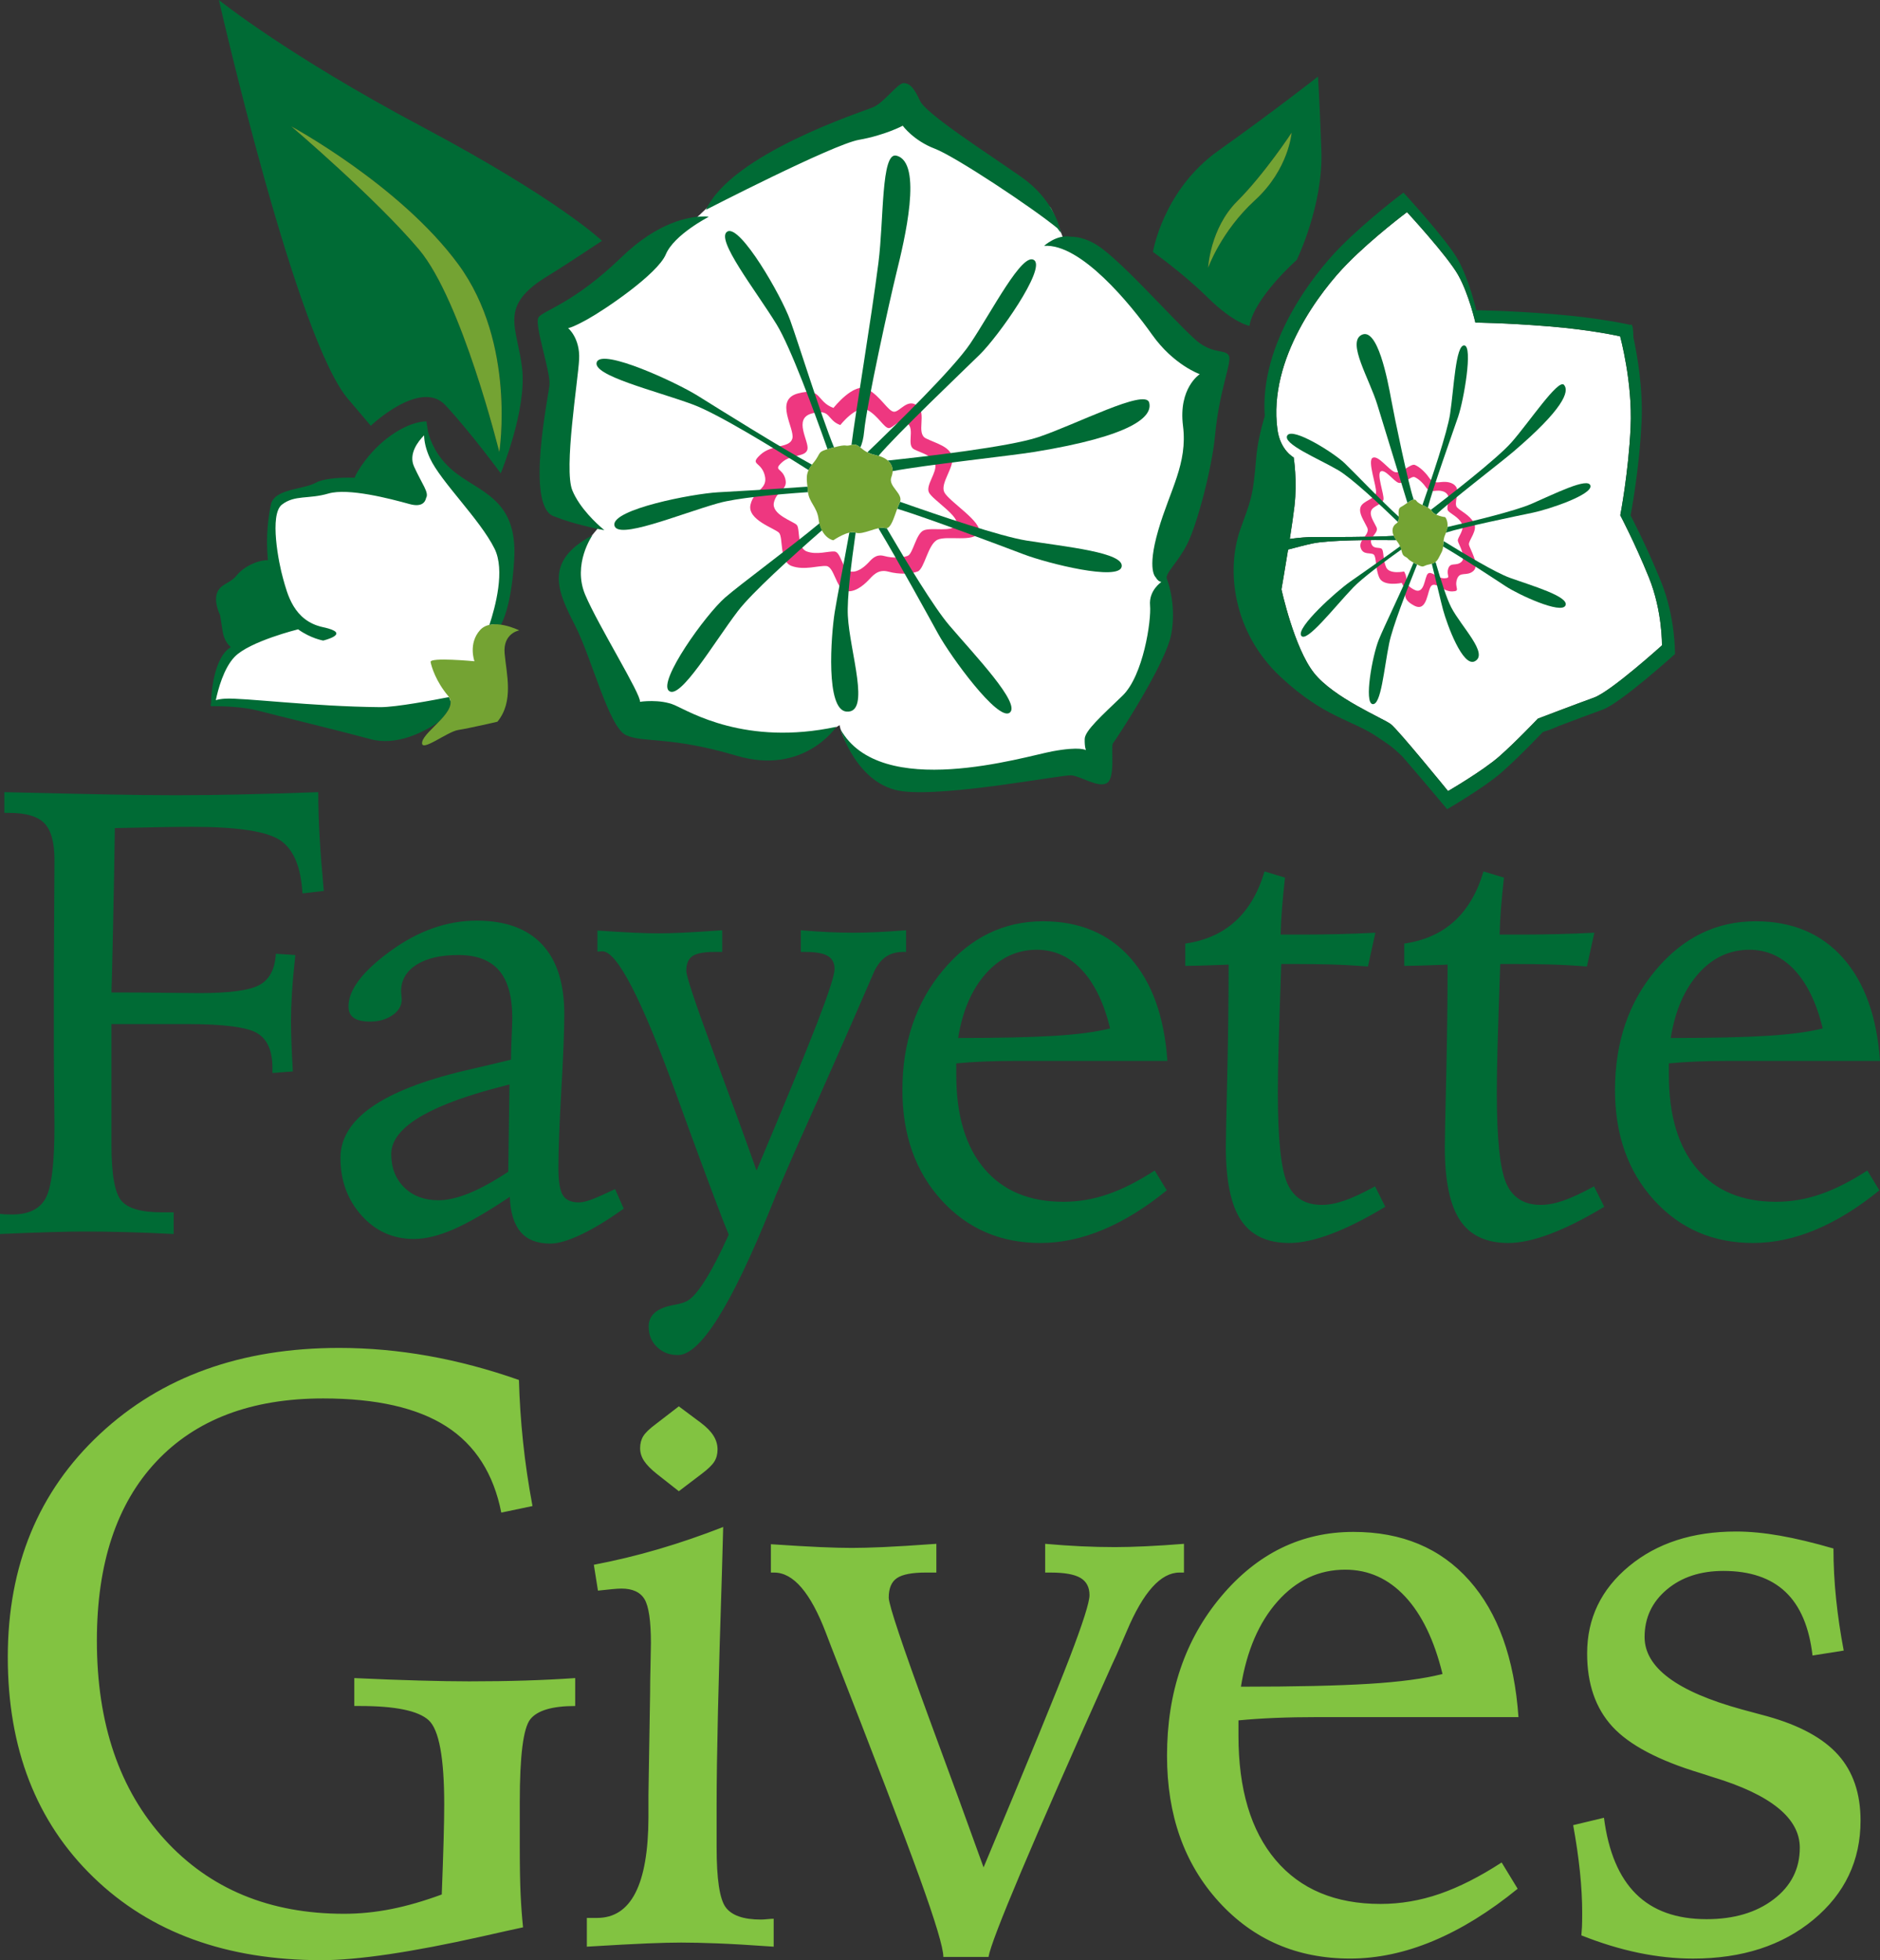 <?xml version="1.0" encoding="utf-8"?>
<!-- Generator: Adobe Illustrator 28.2.0, SVG Export Plug-In . SVG Version: 6.00 Build 0)  -->
<svg version="1.1" id="logo" xmlns="http://www.w3.org/2000/svg" xmlns:xlink="http://www.w3.org/1999/xlink" x="0px" y="0px"
	 viewBox="0 0 160.979 167.821" style="enable-background:new 0 0 160.979 167.821;" xml:space="preserve">
<rect x="0" y="0" width="160.979" height="167.821" fill="#333333" stroke="none"/>
<style type="text/css">
	.st0{fill:#FFFFFF;}
	.st1{fill:#EE3780;}
	.st2{fill:#006B35;}
	.st3{fill:#74A333;}
	.st4{fill:#82C341;}
</style>
<g id="mark">
	<g id="white">
		<path class="st0" d="M142.306,55.255c0,0-4.362,3.945-5.817,4.47c-1.457,0.524-4.807,1.802-4.807,1.802s-1.905,2.006-3.304,3.234
			c-1.397,1.229-4.386,2.967-4.386,2.967s-4.258-5.233-4.897-5.727c-0.639-0.494-4.89-2.242-6.587-4.394
			c-1.696-2.147-2.781-7.15-2.781-7.15s0.281-1.615,0.569-3.406c0.72-0.189,1.445-0.384,2.055-0.515
			c1.433-0.309,5.091-0.317,7.206-0.293c-0.09-0.127-0.162-0.249-0.212-0.365c-1.8,0.116-5.759,0.102-6.946,0.099
			c-0.437-0.001-1.169,0.057-1.958,0.163c0.163-1.043,0.313-2.065,0.397-2.79c0.257-2.2-0.064-4.187-0.064-4.187
			s-1.151-0.604-1.392-2.391c-0.818-6.082,3.769-11.95,5.983-14.197c2.213-2.248,5.112-4.414,5.112-4.414s3.462,3.748,4.383,5.39
			c0.921,1.639,1.472,4.069,1.472,4.069s2.504,0.016,6.227,0.316c3.727,0.295,6.166,0.86,6.166,0.86s1.076,3.886,0.899,7.765
			c-0.174,3.879-0.885,7.555-0.885,7.555s1.254,2.373,2.441,5.299C142.367,52.337,142.306,55.255,142.306,55.255z"/>
		<path class="st0" d="M59.729,18.561l2.354-2.226c0,0,10.852-5.739,13.135-6.069c2.283-0.33,2.861-0.156,4.678,1.099
			c1.817,1.254,9.672,5.638,10.115,6.502s1.197,3.01,1.197,3.01s3.716,1.739,5.862,3.883c2.147,2.144,6.564,6.066,6.688,6.768
			c0.124,0.702-1.61,12.234-2.188,13.156s-1.982,3.246-1.982,3.818s0.248,2.058,0.248,2.306c0,0.248-1.569,6.688-2.601,8.257
			c-1.032,1.569-2.683,6.523-3.674,6.564c-0.991,0.041-4.5,0.289-5.862,0.537c-1.362,0.248-9.046,1.404-10.592,0.826
			c-1.546-0.578-4.612-2.017-5.217-4.909c0,0-2.184,1.371-2.806,1.364c-0.623-0.006-5.659,0.035-9.086-0.997
			c-3.427-1.032-5.656-0.619-5.656-0.619s-3.344-7.069-4.17-8.695c-0.826-1.626-1.94-3.766-1.156-5.028s2.142-2.828,2.142-2.828
			s-4.372-3.028-4.207-3.911c0.165-0.882,1.61-9.139,1.362-10.46c-0.248-1.321-0.991-2.188,0.041-3.344
			c1.032-1.156,6.977-4.83,7.844-5.986C57.066,20.422,59.729,18.561,59.729,18.561z"/>
		<path class="st0" d="M41.749,55.473c0,0,1.775-5.079,1.569-6.813c-0.206-1.734-1.205-5.531-3.018-6.502
			c-1.813-0.971-3.57-4.413-3.918-5.223c-0.348-0.811-1.858,1.032-1.817,2.394c0.041,1.362,1.697,3.096,0.58,2.972
			s-5.328-0.949-6.938-0.639s-4.5,0.916-4.706,1.851c-0.206,0.935-0.495,5.146,0.33,6.632c0.826,1.486,1.569,3.1,1.569,3.1
			s-4.417,1.526-5.078,2.227s-1.031,1.589-1.579,2.435c-0.548,0.846-0.403,2.312-0.403,2.312s2.117-0.083,2.504,0
			c0.386,0.083,8.272,1.115,10.377,1.197c2.105,0.083,5.608-0.118,6.482-0.702C38.577,60.132,41.102,57.491,41.749,55.473z"/>
	</g>
	<g id="pink">
		<path class="st1" d="M80.856,42.138c-0.367-0.773,0.868-2.121,0.677-3.017c-0.191-0.895-1.355-1.149-2.245-1.586
			c-0.89-0.436,0.105-2.145-0.739-2.8c-0.844-0.655-1.489,0.522-1.99,0.516c-0.502-0.006-1.138-1.317-2.287-1.94
			s-2.903,1.614-2.903,1.614c-1.486-0.538-0.961-1.785-3.033-1.244c-2.072,0.541-0.274,2.995-0.487,3.852
			c-0.213,0.857-1.756,0.489-2.731,1.392c-0.975,0.903,0.044,0.556,0.362,1.763s-0.917,1.223-1.217,2.519
			c-0.301,1.296,2.051,2.012,2.437,2.402s-0.003,2.445,1.08,2.846c1.082,0.401,2.318-0.052,2.979,0.006
			c0.661,0.058,0.83,1.872,1.59,2.111c0.76,0.238,1.562-0.438,1.969-0.855s0.84-1.022,1.758-0.774
			c0.917,0.248,1.913,0.208,2.5-0.014c0.587-0.223,0.878-2.349,1.709-2.723s3.085,0.245,3.511-0.609
			C84.223,44.741,81.223,42.912,80.856,42.138z M81.893,44.926c-0.341,0.684-2.144,0.188-2.809,0.487
			c-0.665,0.3-0.897,2-1.367,2.178c-0.47,0.178-1.266,0.21-2,0.011c-0.734-0.199-1.081,0.285-1.406,0.619s-0.967,0.875-1.575,0.684
			c-0.608-0.191-0.743-1.642-1.271-1.688c-0.529-0.046-1.517,0.316-2.383-0.005c-0.866-0.321-0.555-1.964-0.863-2.276
			c-0.308-0.312-2.189-0.885-1.949-1.921s1.228-1.049,0.974-2.015c-0.255-0.965-1.07-0.688-0.289-1.41
			c0.78-0.722,2.014-0.428,2.184-1.113c0.17-0.685-1.268-2.648,0.389-3.081c1.657-0.433,1.237,0.564,2.426,0.995
			c0,0,1.403-1.789,2.322-1.291s1.428,1.547,1.829,1.552s0.917-0.937,1.592-0.413c0.675,0.524-0.121,1.89,0.591,2.24
			s1.642,0.552,1.795,1.268s-0.834,1.794-0.541,2.413C79.835,42.779,82.235,44.242,81.893,44.926z"/>
		<path class="st1" d="M125.782,46.624c-0.058-0.362,0.804-1.215,0.414-1.886c-0.39-0.67-1.134-0.983-1.433-1.299
			c-0.299-0.316,0.215-1.292-0.073-1.742c-0.288-0.449-0.897-0.462-1.229-0.431c-0.333,0.031-0.74,0.143-1.101-0.38
			c-0.361-0.523-0.853-0.936-1.209-1.081s-1.194,0.787-1.717,0.611s-1.406-1.464-1.892-1.225c-0.486,0.24,0.359,2.455,0.282,2.999
			c-0.077,0.544-1.114,0.678-1.316,1.207c-0.202,0.529,0.276,1.161,0.561,1.766c0.285,0.604-0.755,1.021-0.563,1.714
			c0.192,0.693,0.889,0.388,1.128,0.609c0.24,0.221,0.116,1.15,0.465,1.96c0.349,0.81,1.928,0.46,1.928,0.46
			c0.539,0.914-0.123,1.306,1.053,1.938c1.176,0.632,1.115-1.371,1.498-1.704c0.384-0.333,1.006,0.521,1.772,0.496
			c0.766-0.025,0.162-0.296,0.404-1.035c0.243-0.739,0.843-0.21,1.413-0.723C126.738,48.366,125.84,46.986,125.782,46.624z
			 M125.139,48.102c-0.456,0.411-0.936-0.012-1.13,0.579s0.289,0.808-0.323,0.828c-0.613,0.02-1.111-0.663-1.418-0.396
			c-0.307,0.267-0.258,1.869-1.198,1.363c-0.941-0.506-0.411-0.819-0.842-1.55c0,0-1.263,0.28-1.542-0.368s-0.18-1.391-0.372-1.568
			s-0.749,0.067-0.902-0.487s0.679-0.888,0.45-1.371s-0.61-0.989-0.449-1.412c0.161-0.423,0.991-0.53,1.052-0.965
			s-0.614-2.207-0.226-2.399c0.389-0.192,1.094,0.839,1.513,0.979c0.419,0.14,1.089-0.605,1.373-0.489
			c0.285,0.116,0.679,0.446,0.967,0.865c0.288,0.418,0.615,0.328,0.881,0.304s0.753-0.014,0.983,0.345
			c0.23,0.359-0.181,1.14,0.059,1.393c0.239,0.253,0.835,0.503,1.146,1.039c0.312,0.536-0.377,1.219-0.331,1.508
			C124.877,46.588,125.595,47.691,125.139,48.102z"/>
	</g>
	<g id="dark_green">
		<path class="st2" d="M51.601,45.263c-0.465-0.394-1.964-1.745-2.594-3.282c-0.749-1.828,0.491-9.393,0.582-11.217
			c0.091-1.824-0.948-2.678-0.948-2.678s0.24,0.039,1.691-0.767c1.452-0.806,5.969-3.848,6.68-5.542
			c0.711-1.694,3.673-3.213,3.673-3.213s-0.018-0.003-0.047-0.006c-0.148-0.032-0.315-0.037-0.494-0.02
			c-1.097,0.017-3.76,0.418-6.924,3.479c-4.163,4.026-6.763,4.564-7.12,5.177s1.016,4.52,0.952,5.715
			c-0.047,0.874-2.091,10.335,0.346,11.285c0.953,0.372,1.848,0.63,2.592,0.809c0.994,0.269,1.761,0.387,1.761,0.387
			s-0.033-0.027-0.066-0.054"/>
		<path class="st2" d="M90.845,19.945c0,0-0.012-0.07-0.039-0.185c0.006,0.005,0.014,0.012,0.02,0.017c0,0-0.011-0.014-0.023-0.031
			c-0.157-0.653-0.846-2.838-3.331-4.581c-2.956-2.074-8.17-5.404-8.689-6.527s-0.88-1.51-1.402-1.52
			c-0.522-0.011-1.673,1.664-2.607,2.059s-12.107,3.973-14.322,8.782c0,0,10.861-5.595,13.095-5.988s3.752-1.207,3.752-1.207
			s0.919,1.271,2.746,1.966c1.743,0.663,8.342,5.038,10.49,6.804C90.638,19.673,90.74,19.798,90.845,19.945z"/>
		<path class="st2" d="M105.208,30.423c-0.335-0.506-1.149-0.142-2.412-0.994c-1.263-0.853-5.851-6.164-8.362-8.096
			c-1.085-0.835-2.047-1.071-2.79-1.071c-0.001,0-0.002-0.001-0.003-0.001c-1.178-0.192-2.238,0.789-2.238,0.789
			c3.131-0.228,7.395,4.988,9.242,7.595c1.847,2.607,4.087,3.389,4.087,3.389s-1.844,1.187-1.435,4.429
			c0.409,3.242-1.113,5.471-2.121,8.946c-1.008,3.475-0.197,4.04-0.197,4.04c0.113,0.226,0.293,0.341,0.467,0.381
			c-0.002,0.003-0.004,0.003-0.005,0.006c0,0-0.001-0.004-0.001-0.004s-1.081,0.709-0.964,2.005c0.117,1.296-0.58,6.012-2.363,7.729
			c-1.783,1.718-3.214,2.992-3.233,3.699s0.111,0.961,0.111,0.961s-0.477-0.348-2.877,0.098s-14.718,4.256-18.152-1.895
			c0,0,1.418,4.814,5.292,5.311c3.874,0.497,13.664-1.424,14.48-1.359c0.817,0.065,2.291,1.1,3.047,0.661
			c0.757-0.439,0.317-3.158,0.514-3.395c0.197-0.237,4.544-6.795,5.006-9.399c0.462-2.605-0.382-4.68-0.382-4.68
			c-0.197-0.467,0.904-1.35,1.734-2.978c0.831-1.627,2.124-6.456,2.391-9.339C104.409,33.317,105.543,30.929,105.208,30.423z"/>
		<path class="st2" d="M57.786,60.377c-1.274-0.558-2.989-0.292-2.989-0.292c0.134-0.586-3.578-6.538-4.688-9.163
			s0.614-5.085,0.614-5.085c-4.23,2.228-2.944,4.853-1.491,7.694c1.454,2.841,2.894,8.723,4.372,9.408s3.721,0.056,9.47,1.763
			s8.537-2.475,8.537-2.475C63.856,63.887,59.059,60.935,57.786,60.377z"/>
		<path class="st2" d="M129.277,49.466c-1.219-0.44-3.914-2.056-5.664-3.141c-0.015,0.158-0.03,0.313-0.046,0.465
			c1.603,0.93,4.467,2.816,5.368,3.407c1.098,0.721,4.749,2.413,5.108,1.645S131.158,50.144,129.277,49.466z"/>
		<path class="st2" d="M131.102,43.151c-1.399,0.605-5.084,1.492-7.17,1.97c-0.015,0.153-0.054,0.313-0.121,0.479
			c1.386-0.454,6.132-1.436,7.458-1.711c1.365-0.284,5.08-1.53,4.915-2.303C136.018,40.812,133.1,42.288,131.102,43.151z"/>
		<path class="st2" d="M133.922,32.951c-0.491-0.558-2.989,3.214-4.504,4.929c-1.251,1.416-5.463,4.676-6.898,5.772
			c0.039,0.038,0.074,0.077,0.099,0.119c0.069,0.121,0.208,0.213,0.362,0.286c1.022-1.007,5.46-4.411,6.584-5.369
			C133.852,35.036,134.413,33.508,133.922,32.951z"/>
		<path class="st2" d="M125.387,29.573c-0.746-0.073-0.887,3.636-1.22,5.865c-0.237,1.586-1.601,5.608-2.369,7.799
			c0.156,0.075,0.318,0.15,0.463,0.232c0.409-1.611,2.132-6.436,2.596-7.796C125.345,34.243,126.134,29.646,125.387,29.573z"/>
		<path class="st2" d="M121.05,42.776c-0.003-0.01-0.004-0.016-0.007-0.026c-0.454-1.316-1.628-6.961-1.911-8.514
			c-0.318-1.742-1.177-6.266-2.548-5.562c-1.264,0.649,0.68,3.767,1.359,5.995c0.794,2.608,1.969,6.423,2.57,8.377
			C120.709,42.914,120.899,42.798,121.05,42.776z"/>
		<path class="st2" d="M119.768,44.233c-1.344-1.201-3.826-3.81-4.635-4.581c-0.958-0.912-4.442-3.089-4.901-2.376
			s2.625,1.972,4.345,2.973c1.154,0.672,3.618,2.982,5.119,4.434C119.765,44.564,119.773,44.402,119.768,44.233z"/>
		<path class="st2" d="M120.077,46.631c-1.657,1.21-3.693,2.629-4.453,3.159c-1.208,0.844-4.642,3.938-4.208,4.628
			s2.845-2.443,4.454-4.117c0.783-0.815,2.621-2.188,4.302-3.383C120.149,46.83,120.122,46.737,120.077,46.631z"/>
		<path class="st2" d="M121.19,48.252c-0.061-0.032-0.102-0.056-0.151-0.084c-0.826,1.996-2.524,5.47-2.978,6.603
			c-0.563,1.406-1.27,5.39-0.535,5.51c0.735,0.121,0.975-3.006,1.429-5.226c0.279-1.365,1.493-4.506,2.387-6.726
			C121.293,48.305,121.25,48.284,121.19,48.252z"/>
		<path class="st2" d="M124.268,52.007c-0.384-0.734-0.895-2.335-1.348-3.901c-0.083,0.065-0.185,0.119-0.318,0.16
			c0.389,1.563,0.781,3.275,0.969,3.963c0.337,1.233,1.683,4.94,2.721,4.382C127.491,55.968,125.144,53.682,124.268,52.007z"/>
		<path class="st2" d="M113.145,12.895c-0.169-4.713-0.292-6.339-0.292-6.339s-3.758,2.953-8.521,6.339s-5.607,8.678-5.607,8.678
			s2.525,1.772,4.723,3.936c2.198,2.165,3.538,2.391,3.538,2.391c0.422-2.447,4.049-5.645,4.049-5.645
			S113.314,17.608,113.145,12.895z M107.457,17.144c-2.904,2.657-4.009,5.779-4.009,5.779s0.164-3.375,2.491-5.695
			c2.328-2.32,4.656-5.863,4.656-5.863S110.361,14.486,107.457,17.144z"/>
		<path class="st2" d="M72.917,38.091c0.336-0.089,0.522,0.036,0.751,0.218c0.145-0.305,0.268-0.741,0.327-1.38
			c0.205-2.24,2.172-11.169,2.769-13.591c0.669-2.716,2.308-9.465-0.019-10.013c-1.304-0.307-1.053,5.448-1.526,9.161
			c-0.634,4.97-1.99,13.025-2.31,15.607C72.912,38.092,72.913,38.092,72.917,38.091z"/>
		<path class="st2" d="M88.555,22.275c-1.004-0.753-3.579,4.316-5.477,7.145c-1.44,2.147-6.46,7.055-8.802,9.301
			c0.184,0.095,0.403,0.182,0.692,0.241c0.092,0.019,0.17,0.046,0.253,0.07c1.569-1.869,7.143-7.173,8.678-8.68
			C85.501,28.777,89.559,23.029,88.555,22.275z"/>
		<path class="st2" d="M98.398,34.46c-0.333-1.21-6.265,1.888-9.497,2.967c-2.51,0.837-9.768,1.671-12.884,2.002
			c0.291,0.251,0.419,0.566,0.41,0.908c2.719-0.526,10.125-1.315,12.163-1.649C96.963,37.32,98.732,35.67,98.398,34.46z"/>
		<path class="st2" d="M87.891,46.279c-2.233-0.356-7.525-2.153-10.832-3.322c-0.01,0.029-0.006,0.057-0.021,0.086
			c-0.073,0.147-0.142,0.326-0.211,0.513c2.823,0.868,8.979,3.204,10.824,3.901c2.102,0.795,8.129,2.296,8.392,1.069
			C96.307,47.299,91.256,46.816,87.891,46.279z"/>
		<path class="st2" d="M81.274,53.527c-1.279-1.5-3.613-5.341-5.357-8.318c-0.046,0.008-0.092,0.02-0.142,0.004
			c-0.148-0.049-0.341-0.034-0.557,0.013c1.679,2.786,4.263,7.494,5.106,9.026c1.083,1.969,5.135,7.528,6.132,6.765
			C87.452,60.254,83.485,56.119,81.274,53.527z"/>
		<path class="st2" d="M73.268,45.605c-0.001,0-0.003,0-0.004-0.001c-0.15-0.057-0.339-0.046-0.539,0
			c-0.468,2.636-1.065,5.619-1.251,6.807c-0.317,2.021-0.799,8.388,1.019,8.513c2.101,0.145,0.264-5.107,0.105-8.216
			C72.523,51.263,72.873,48.33,73.268,45.605z"/>
		<path class="st2" d="M70.179,44.794c-2.508,2.085-6.782,5.224-8.087,6.363c-1.693,1.478-5.772,7.177-4.814,7.989
			c0.957,0.811,3.828-4.097,5.89-6.809c1.199-1.577,4.592-4.647,7.227-6.946C70.303,45.218,70.233,45.018,70.179,44.794z"/>
		<path class="st2" d="M69.177,42.034c-0.01-0.132-0.023-0.254-0.036-0.371c-2.969,0.224-6.334,0.41-7.649,0.484
			c-2.241,0.126-9.057,1.459-8.887,2.804c0.169,1.345,5.57-0.935,8.906-1.873c1.531-0.43,4.7-0.737,7.682-0.943
			C69.189,42.1,69.179,42.07,69.177,42.034z"/>
		<path class="st2" d="M69.529,39.786c-2.634-1.432-8.112-4.859-9.767-5.892c-1.907-1.19-8.156-4.063-8.654-2.911
			c-0.498,1.152,5.034,2.469,8.229,3.652c2.112,0.782,6.894,3.714,9.9,5.615C69.303,40.107,69.404,39.952,69.529,39.786z"/>
		<path class="st2" d="M71.278,38.334c0.054-0.014,0.087-0.021,0.136-0.034c-1.098-2.667-3.072-8.996-3.749-10.872
			c-0.763-2.114-4.269-8.206-5.373-7.609c-1.103,0.598,2.429,5.053,4.208,7.959c1.192,1.946,3.176,7.329,4.358,10.675
			C70.976,38.417,71.111,38.379,71.278,38.334z"/>
		<path class="st2" d="M38.738,40.256c-1.358-1.163-1.884-2.469-2.09-3.308l-0.135-0.872c-1.59,0.03-3.765,1.387-5.243,3.351
			c-0.557,0.74-0.806,1.193-0.901,1.471l0,0l0,0c0,0.001,0,0.002-0.001,0.003c-1.556-0.046-2.802,0.129-3.297,0.413
			c-1.081,0.619-3.608,0.5-3.885,1.917c-0.199,1.02-0.45,2.606-0.246,4.742l-0.006-0.014c-0.948,0.002-2.087,0.583-2.672,1.309
			c-0.585,0.726-1.408,0.708-1.685,1.524c-0.277,0.816,0.268,1.865,0.268,1.865s0,0,0.215,1.368
			c0.118,0.749,0.437,1.153,0.704,1.372c-0.008,0.005-0.017,0.01-0.025,0.016c-1.459,0.943-1.648,3.966-1.672,4.815
			c-0.058,0.125-0.004,0.23-0.004,0.23l0.239-0.001c0.63,0.001,2.468,0.034,3.784,0.382c1.606,0.426,6.188,1.517,9.645,2.446
			c2.177,0.585,4.432-0.538,5.805-1.451c0.706-0.727,1.323-1.501,0.9-2.153c-1.209,0.24-4.537,0.874-5.888,0.862
			c-5.865-0.053-11.74-0.821-13.274-0.726c-0.36,0.022-0.611,0.071-0.795,0.13c0.186-0.892,0.669-2.74,1.619-3.72
			c1.283-1.322,5.427-2.347,5.427-2.347l0,0c1.088,0.785,2.148,0.961,2.148,0.961s2.539-0.601-0.006-1.143s-3.061-2.876-3.431-4.174
			c-0.371-1.298-1.192-5.473-0.093-6.323s2.269-0.446,3.973-0.946c1.703-0.5,5.286,0.441,6.952,0.9
			c1.042,0.287,1.341-0.155,1.419-0.527l0,0c0.273-0.457-0.35-1.176-1.033-2.684c-0.494-1.091,0.352-2.163,0.859-2.673
			c0.015,0.508,0.134,1.162,0.503,1.961c0.93,2.013,4.273,5.216,5.53,7.741c0.915,1.839,0.078,4.971-0.445,6.541
			c0.322-0.074,0.662-0.073,0.997-0.024c0.391-0.749,0.945-2.358,1.133-5.636C44.331,42.591,40.95,42.15,38.738,40.256z
			 M20.844,54.797L20.844,54.797L20.844,54.797C20.844,54.797,20.844,54.797,20.844,54.797z"/>
		<path class="st2" d="M36.201,10.883C24.523,4.676,18.744,0,18.744,0s6.686,29.427,11.185,34.305l1.82,2.146
			c0,0,4.258-4.054,6.394-1.756c2.137,2.297,4.733,5.826,4.733,5.826s2.247-5.402,1.829-9.005c-0.419-3.604-2.092-5.302,2.253-7.923
			c1.285-0.775,4.588-2.977,4.588-2.977S47.879,17.09,36.201,10.883z M42.754,38.697c0,0-3.201-12.975-6.875-17.336
			C32.204,17,24.944,10.821,24.944,10.821s9.336,5.043,14.307,11.821C44.223,29.42,42.754,38.697,42.754,38.697z"/>
		<path class="st2" d="M142.221,49.773c-1.264-3.116-2.599-5.643-2.599-5.643s0.758-3.914,0.942-8.045
			c0.129-2.839-0.371-5.68-0.697-7.181c-0.016-0.762-0.081-1.247-0.261-1.089c0,0-2.598-0.602-6.566-0.916
			c-3.965-0.319-6.632-0.336-6.632-0.336s-0.587-2.588-1.568-4.333c-0.981-1.749-4.668-5.74-4.668-5.74s-3.088,2.307-5.445,4.701
			c-2.272,2.306-6.876,8.194-6.428,14.417c-0.356,1.207-0.646,2.473-0.734,3.6c-0.283,3.586-0.532,3.735-1.372,6.146
			c-1.205,3.457-0.646,8.774,3.486,12.621c3.766,3.504,6.118,3.641,8.309,5.151c0.598,0.413,1.128,0.687,2.105,1.651
			c1.57,1.816,3.824,4.502,3.824,4.502s3.183-1.85,4.671-3.159c1.49-1.308,3.519-3.444,3.519-3.444s0.068-0.026,0.184-0.07
			c0.324-0.085,0.724-0.242,1.164-0.442c1.177-0.446,2.838-1.072,3.772-1.407c1.549-0.559,6.194-4.76,6.194-4.76
			S143.486,52.887,142.221,49.773z M142.306,55.255c0,0-4.362,3.945-5.817,4.47c-1.457,0.524-4.807,1.802-4.807,1.802
			s-1.905,2.006-3.304,3.234c-1.397,1.229-4.386,2.967-4.386,2.967s-4.258-5.233-4.897-5.727c-0.639-0.494-4.89-2.242-6.587-4.394
			c-1.696-2.147-2.781-7.15-2.781-7.15s0.281-1.615,0.569-3.406c0.72-0.189,1.445-0.384,2.055-0.515
			c1.433-0.309,5.091-0.317,7.206-0.293c-0.09-0.127-0.162-0.249-0.212-0.365c-1.8,0.116-5.759,0.102-6.946,0.099
			c-0.437-0.001-1.169,0.057-1.958,0.163c0.163-1.043,0.313-2.065,0.397-2.79c0.257-2.2-0.064-4.187-0.064-4.187
			s-1.151-0.604-1.392-2.391c-0.818-6.082,3.769-11.95,5.983-14.197c2.213-2.248,5.112-4.414,5.112-4.414s3.462,3.748,4.383,5.39
			c0.921,1.639,1.472,4.069,1.472,4.069s2.504,0.016,6.227,0.316c3.727,0.295,6.166,0.86,6.166,0.86s1.076,3.886,0.899,7.765
			c-0.174,3.879-0.885,7.555-0.885,7.555s1.254,2.373,2.441,5.299C142.367,52.337,142.306,55.255,142.306,55.255z"/>
	</g>
	<g id="light_green">
		<path class="st3" d="M24.944,10.821c0,0,7.26,6.179,10.934,10.54s6.875,17.336,6.875,17.336s1.469-9.278-3.502-16.055
			S24.944,10.821,24.944,10.821z"/>
		<path class="st3" d="M110.596,11.365c0,0-2.329,3.543-4.656,5.863s-2.491,5.695-2.491,5.695s1.105-3.121,4.009-5.779
			C110.361,14.486,110.596,11.365,110.596,11.365z"/>
		<path class="st3" d="M71.355,46.257c0,0,1.286-0.888,1.908-0.653s1.922-0.587,2.512-0.392c0.59,0.195,0.874-1.387,1.263-2.169
			c0.39-0.782-1.033-1.378-0.711-2.202c0.321-0.824-0.054-1.612-1.36-1.879c-1.306-0.267-1.322-1.064-2.051-0.872
			c-0.729,0.192-0.181-0.144-1.639,0.244s-0.866,0.379-1.641,1.307c-0.775,0.928-0.535,1.404-0.461,2.393
			c0.074,0.989,0.786,1.334,0.918,2.419S70.835,46.144,71.355,46.257z"/>
		<path class="st3" d="M42.592,61.79c0,0-2.381,0.556-3.349,0.705c-0.968,0.149-3.277,2.014-3.093,1.03s3.259-2.713,2.221-3.946
			c-1.038-1.233-1.419-2.472-1.499-2.901s3.755-0.065,3.755-0.065s-0.554-1.509,0.472-2.661c1.025-1.152,3.363,0.019,3.363,0.019
			s-1.41,0.226-1.252,1.985S44.018,60.061,42.592,61.79z"/>
		<path class="st3" d="M123.753,44.277c0,0-0.911-0.118-1.133-0.506s-1.119-0.544-1.339-0.898c-0.22-0.354-0.876,0.31-1.32,0.529
			s0.045,1.135-0.38,1.405c-0.425,0.27-0.503,0.826,0.038,1.527c0.541,0.701,0.288,1.104,0.702,1.326
			c0.414,0.222,0.04,0.151,0.869,0.592s0.542,0.188,1.219,0.064c0.678-0.124,0.719-0.466,1.007-0.99
			c0.289-0.524,0.059-1.006,0.352-1.603C124.061,45.126,123.967,44.56,123.753,44.277z"/>
	</g>
</g>
<g id="name">
	<path id="gives" class="st4" d="M44.435,118.146c0.046,1.735,0.163,3.498,0.352,5.291c0.186,1.793,0.457,3.627,0.809,5.502
		l-2.672,0.562c-0.657-3.328-2.227-5.788-4.711-7.383c-2.486-1.593-6.001-2.391-10.547-2.391c-6.142,0-10.905,1.805-14.291,5.414
		c-3.387,3.61-5.08,8.719-5.08,15.328c0,7.102,1.934,12.774,5.801,17.016c3.867,4.242,8.988,6.363,15.363,6.363
		c1.336,0,2.682-0.134,4.043-0.404c1.359-0.269,2.8-0.686,4.324-1.248c0.07-1.804,0.123-3.34,0.158-4.605s0.053-2.297,0.053-3.094
		c0-4.008-0.446-6.416-1.336-7.225c-0.891-0.809-2.848-1.213-5.871-1.213h-0.492v-2.391c1.992,0.094,3.837,0.164,5.537,0.211
		c1.698,0.047,3.134,0.07,4.307,0.07c1.71,0,3.31-0.023,4.799-0.07c1.487-0.047,2.911-0.117,4.271-0.211v2.391
		c-1.969,0-3.252,0.381-3.85,1.143c-0.598,0.762-0.896,3.124-0.896,7.084v3.656c0,1.805,0.023,3.205,0.07,4.201
		c0.046,0.997,0.116,1.951,0.211,2.865c-0.773,0.164-1.934,0.422-3.48,0.773c-6.071,1.359-10.665,2.039-13.781,2.039
		c-8.133,0-14.643-2.367-19.529-7.102c-4.887-4.734-7.33-11.015-7.33-18.844c0-7.828,2.63-14.197,7.893-19.107
		c5.261-4.91,12.087-7.365,20.479-7.365c2.531,0,5.08,0.229,7.646,0.686S41.833,117.232,44.435,118.146z M56.386,132.63
		c-1.84,0.54-3.686,0.984-5.537,1.336l0.352,2.215c0.422-0.047,0.814-0.088,1.178-0.123c0.362-0.035,0.638-0.053,0.826-0.053
		c0.96,0,1.622,0.305,1.986,0.914c0.362,0.61,0.545,1.863,0.545,3.762c0,0.329-0.012,0.973-0.035,1.934
		c-0.025,0.962-0.035,1.758-0.035,2.391l-0.141,8.684c0,0.469,0,1.114,0,1.934c-0.025,5.719-1.489,8.578-4.395,8.578h-0.879v2.461
		c2.32-0.141,4.061-0.234,5.221-0.281c1.16-0.047,2.115-0.07,2.865-0.07c0.844,0,1.874,0.024,3.094,0.07
		c1.218,0.047,2.823,0.141,4.816,0.281v-2.391c-0.118,0-0.294,0.012-0.527,0.035c-0.236,0.024-0.422,0.035-0.562,0.035
		c-1.501,0-2.508-0.352-3.023-1.055c-0.517-0.703-0.773-2.413-0.773-5.133v-3.727c0-3.843,0.151-10.477,0.457-19.898
		c0.046-1.64,0.081-2.906,0.105-3.797C60.07,131.458,58.224,132.091,56.386,132.63z M56.164,121.915
		c-0.549,0.407-0.911,0.756-1.087,1.047c-0.178,0.292-0.265,0.632-0.265,1.021c0,0.389,0.114,0.756,0.345,1.101
		c0.229,0.345,0.601,0.721,1.114,1.127l1.856,1.459l1.989-1.512c0.512-0.388,0.862-0.729,1.047-1.021
		c0.186-0.292,0.278-0.64,0.278-1.047c0-0.406-0.115-0.796-0.345-1.167c-0.231-0.371-0.593-0.743-1.087-1.114l-1.883-1.405
		L56.164,121.915z M66.01,132.208c1.758,0.118,3.164,0.2,4.219,0.246c1.055,0.047,1.956,0.07,2.707,0.07
		c0.703,0,1.6-0.023,2.689-0.07c1.09-0.047,2.607-0.141,4.553-0.281v2.461h-0.914c-1.172,0-1.993,0.158-2.461,0.475
		c-0.469,0.316-0.703,0.874-0.703,1.67c0,0.61,1.148,4.043,3.445,10.301c1.898,5.133,3.456,9.399,4.676,12.797
		c3.772-9,6.228-14.982,7.365-17.947c1.136-2.965,1.705-4.751,1.705-5.361c0-0.679-0.258-1.172-0.773-1.477
		c-0.517-0.304-1.361-0.457-2.531-0.457h-0.492v-2.461c1.055,0.094,2.074,0.164,3.059,0.211c0.984,0.047,1.956,0.07,2.918,0.07
		c0.749,0,1.628-0.023,2.637-0.07c1.007-0.047,2.097-0.117,3.27-0.211v2.461h-0.387c-1.594,0-3.094,1.665-4.5,4.992
		c-0.376,0.867-0.668,1.547-0.879,2.039l-0.422,0.914c-6.797,15.165-10.313,23.484-10.547,24.961h-3.867
		c0-0.773-0.68-3.041-2.039-6.803c-1.361-3.762-3.879-10.341-7.559-19.74c-0.095-0.258-0.246-0.656-0.457-1.195
		c-1.313-3.445-2.79-5.168-4.43-5.168H66.01V132.208z M130.022,147.009h-17.156c-1.336,0-2.566,0.024-3.691,0.07
		c-1.125,0.047-2.169,0.118-3.129,0.211v1.301c0,4.594,1.06,8.145,3.182,10.652c2.12,2.508,5.115,3.762,8.982,3.762
		c1.71,0,3.398-0.287,5.062-0.861c1.663-0.574,3.433-1.47,5.309-2.689l1.371,2.25c-2.415,1.969-4.823,3.458-7.225,4.465
		c-2.403,1.007-4.776,1.512-7.119,1.512c-4.547,0-8.297-1.622-11.25-4.869c-2.953-3.246-4.43-7.412-4.43-12.498
		c0-5.414,1.547-9.961,4.641-13.641c3.094-3.679,6.866-5.52,11.32-5.52c4.148,0,7.453,1.383,9.914,4.148
		C128.264,138.068,129.67,141.97,130.022,147.009z M123.518,143.317c-0.703-2.883-1.77-5.092-3.199-6.627
		c-1.431-1.535-3.141-2.303-5.133-2.303c-2.25,0-4.178,0.903-5.783,2.707c-1.607,1.805-2.654,4.242-3.146,7.312
		c4.641,0,8.29-0.082,10.951-0.246C119.867,143.998,121.971,143.716,123.518,143.317z M156.994,132.575
		c0,1.442,0.076,2.891,0.229,4.344c0.151,1.454,0.369,2.918,0.65,4.395l-2.672,0.422c-0.281-2.437-1.055-4.254-2.32-5.449
		s-3.036-1.793-5.309-1.793c-1.969,0-3.586,0.533-4.852,1.6c-1.266,1.067-1.898,2.421-1.898,4.061c0,2.602,2.765,4.664,8.297,6.188
		c0.96,0.258,1.698,0.457,2.215,0.598c2.765,0.773,4.787,1.876,6.064,3.305c1.276,1.43,1.916,3.305,1.916,5.625
		c0,3.422-1.343,6.246-4.025,8.473c-2.684,2.227-6.124,3.34-10.318,3.34c-1.524,0-3.083-0.166-4.676-0.497
		c-1.594-0.332-3.224-0.829-4.887-1.492c0.023-0.236,0.04-0.485,0.053-0.745c0.011-0.26,0.018-0.661,0.018-1.202
		c0-1.078-0.065-2.244-0.193-3.498c-0.13-1.253-0.323-2.584-0.58-3.99l2.637-0.633c0.374,2.907,1.288,5.08,2.742,6.521
		c1.452,1.441,3.468,2.162,6.047,2.162c2.343,0,4.259-0.568,5.748-1.705c1.487-1.136,2.232-2.607,2.232-4.412
		c0-2.531-2.486-4.547-7.453-6.047c-0.492-0.163-0.856-0.281-1.09-0.352c-3.563-1.078-6.064-2.402-7.506-3.973
		c-1.441-1.57-2.162-3.656-2.162-6.258c0-3,1.195-5.49,3.586-7.471c2.391-1.98,5.449-2.971,9.176-2.971
		c1.148,0,2.396,0.119,3.744,0.355C153.752,131.711,155.282,132.077,156.994,132.575z"/>
	<path id="fayette" class="st2" d="M0,103.925c0.139,0.018,0.279,0.031,0.409,0.04c0.133,0.009,0.341,0.013,0.624,0.013
		c1.413,0,2.372-0.464,2.875-1.391c0.506-0.929,0.757-3,0.757-6.217c0-0.53-0.009-1.475-0.027-2.836
		c-0.018-1.36-0.027-2.483-0.027-3.367v-7.21c0-0.972,0.009-2.496,0.027-4.573c0.018-2.076,0.027-3.662,0.027-4.758
		c0-1.502-0.288-2.549-0.863-3.142c-0.573-0.592-1.575-0.888-3.008-0.888H0.37V67.82c3.66,0.089,6.623,0.155,8.895,0.199
		c2.269,0.044,4.193,0.066,5.765,0.066c1.715,0,3.566-0.022,5.553-0.066c1.987-0.044,4.211-0.111,6.668-0.199
		c0,1.219,0.039,2.505,0.118,3.857c0.079,1.351,0.2,2.885,0.357,4.599l-1.828,0.212c-0.124-2.244-0.751-3.755-1.883-4.533
		c-1.13-0.777-3.657-1.166-7.58-1.166c-1.378,0-3.526,0.036-6.442,0.106H9.834c-0.036,2.616-0.088,5.527-0.159,8.735
		c-0.071,3.207-0.115,4.988-0.132,5.341h0.874c0.989,0,2.218,0.009,3.686,0.027c1.466,0.018,2.465,0.027,2.995,0.027
		c2.598,0,4.316-0.239,5.155-0.716c0.839-0.477,1.295-1.36,1.366-2.651l1.669,0.106c-0.141,1.325-0.238,2.417-0.291,3.274
		c-0.053,0.857-0.079,1.648-0.079,2.372c0,0.53,0.012,1.158,0.039,1.882c0.027,0.725,0.067,1.538,0.118,2.439l-1.748,0.133v-0.451
		c0-1.449-0.433-2.434-1.3-2.956c-0.866-0.52-2.872-0.782-6.017-0.782h-4.56H9.543v10.312c0,2.545,0.282,4.148,0.848,4.812
		c0.564,0.662,1.713,0.994,3.445,0.994h1.035v1.856c-1.344-0.07-2.665-0.123-3.964-0.159c-1.297-0.035-2.566-0.053-3.802-0.053
		c-0.62,0-1.56,0.018-2.824,0.053c-1.263,0.036-2.69,0.089-4.281,0.159V103.925z M52.666,101.805l0.742,1.67
		c-1.327,0.954-2.537,1.693-3.632,2.213c-1.097,0.521-1.98,0.782-2.651,0.782c-1.132,0-1.98-0.331-2.545-0.994
		c-0.567-0.662-0.876-1.665-0.927-3.008c-1.927,1.291-3.526,2.213-4.799,2.771c-1.272,0.556-2.412,0.835-3.42,0.835
		c-1.784,0-3.278-0.671-4.479-2.015c-1.201-1.343-1.803-2.986-1.803-4.931c0-3.305,3.561-5.796,10.684-7.476
		c1.678-0.389,2.986-0.698,3.923-0.928c0-0.3,0.008-0.733,0.026-1.299c0.053-1.166,0.08-1.926,0.08-2.28
		c0-1.837-0.382-3.195-1.141-4.069c-0.76-0.876-1.918-1.313-3.473-1.313c-1.519,0-2.716,0.278-3.592,0.835
		c-0.874,0.556-1.312,1.312-1.312,2.266c0,0.089,0.008,0.208,0.026,0.357c0.018,0.151,0.027,0.261,0.027,0.332
		c0,0.548-0.265,1.004-0.795,1.365c-0.53,0.363-1.166,0.544-1.909,0.544c-0.636,0-1.104-0.106-1.404-0.318
		c-0.301-0.212-0.451-0.539-0.451-0.981c0-1.413,1.194-2.991,3.578-4.731c2.387-1.741,4.852-2.612,7.397-2.612
		c2.455,0,4.322,0.676,5.594,2.028c1.272,1.351,1.909,3.336,1.909,5.951c0,1.414-0.085,3.588-0.253,6.521
		c-0.168,2.934-0.251,5.161-0.251,6.68c0,1.149,0.129,1.927,0.385,2.333c0.256,0.407,0.71,0.61,1.365,0.61
		c0.282,0,0.65-0.083,1.1-0.251C51.115,102.525,51.782,102.229,52.666,101.805z M43.626,92.845
		c-0.336,0.089-0.839,0.221-1.512,0.398c-5.744,1.573-8.615,3.429-8.615,5.567c0,1.166,0.371,2.117,1.113,2.849
		c0.742,0.734,1.724,1.1,2.942,1.1c0.742,0,1.6-0.194,2.572-0.583c0.973-0.389,2.103-1.007,3.393-1.856L43.626,92.845z
		 M99.962,90.83H87.025c-1.007,0-1.936,0.018-2.784,0.053c-0.848,0.036-1.634,0.089-2.359,0.159v0.981
		c0,3.464,0.798,6.142,2.399,8.032c1.598,1.891,3.857,2.836,6.773,2.836c1.291,0,2.563-0.216,3.817-0.65
		c1.254-0.432,2.589-1.108,4.002-2.028l1.035,1.697c-1.821,1.484-3.637,2.607-5.447,3.367c-1.813,0.76-3.601,1.14-5.368,1.14
		c-3.428,0-6.256-1.223-8.483-3.671s-3.34-5.589-3.34-9.424c0-4.082,1.166-7.51,3.499-10.285c2.333-2.774,5.178-4.162,8.536-4.162
		c3.128,0,5.62,1.043,7.476,3.128C98.636,84.088,99.696,87.031,99.962,90.83z M95.057,88.047c-0.53-2.174-1.333-3.839-2.412-4.997
		c-1.079-1.157-2.369-1.736-3.87-1.736c-1.697,0-3.151,0.681-4.361,2.041c-1.21,1.361-2.001,3.199-2.372,5.514
		c3.499,0,6.252-0.061,8.257-0.186C92.304,88.559,93.89,88.347,95.057,88.047z M108.278,74.607l1.751,0.53
		c-0.106,0.973-0.191,1.843-0.253,2.611c-0.062,0.77-0.101,1.525-0.12,2.267h1.883c1.007,0,2.031-0.013,3.075-0.04
		c1.042-0.026,2.095-0.066,3.155-0.119l-0.636,2.889c-1.133-0.088-2.196-0.145-3.195-0.173c-0.998-0.026-1.993-0.039-2.983-0.039
		h-1.245c-0.106,3.04-0.182,5.368-0.226,6.985c-0.044,1.618-0.067,2.956-0.067,4.016c0,3.995,0.274,6.597,0.823,7.807
		c0.547,1.211,1.527,1.816,2.942,1.816c0.583,0,1.233-0.123,1.948-0.371c0.716-0.247,1.586-0.654,2.612-1.219l0.876,1.75
		c-1.697,1.026-3.236,1.799-4.614,2.319c-1.378,0.521-2.58,0.782-3.605,0.782c-1.89,0-3.269-0.649-4.135-1.949
		c-0.866-1.298-1.298-3.388-1.298-6.269c0-0.565,0.039-2.585,0.12-6.057c0.079-3.473,0.118-6.658,0.118-9.557
		c-0.158,0-0.388,0.009-0.688,0.027c-1.468,0.053-2.475,0.08-3.024,0.08v-1.909c1.733-0.247,3.163-0.888,4.296-1.922
		C106.917,77.828,107.748,76.409,108.278,74.607z M127.028,74.607l1.751,0.53c-0.106,0.973-0.191,1.843-0.253,2.611
		c-0.062,0.77-0.101,1.525-0.12,2.267h1.883c1.007,0,2.031-0.013,3.075-0.04c1.042-0.026,2.095-0.066,3.155-0.119l-0.636,2.889
		c-1.133-0.088-2.196-0.145-3.195-0.173c-0.998-0.026-1.993-0.039-2.983-0.039h-1.245c-0.106,3.04-0.182,5.368-0.226,6.985
		c-0.044,1.618-0.067,2.956-0.067,4.016c0,3.995,0.274,6.597,0.823,7.807c0.547,1.211,1.527,1.816,2.942,1.816
		c0.583,0,1.233-0.123,1.948-0.371c0.716-0.247,1.586-0.654,2.612-1.219l0.876,1.75c-1.697,1.026-3.236,1.799-4.614,2.319
		c-1.378,0.521-2.58,0.782-3.605,0.782c-1.89,0-3.269-0.649-4.135-1.949c-0.866-1.298-1.298-3.388-1.298-6.269
		c0-0.565,0.039-2.585,0.12-6.057c0.079-3.473,0.118-6.658,0.118-9.557c-0.158,0-0.388,0.009-0.688,0.027
		c-1.468,0.053-2.475,0.08-3.024,0.08v-1.909c1.733-0.247,3.163-0.888,4.296-1.922C125.668,77.828,126.498,76.409,127.028,74.607z
		 M160.979,90.83h-12.936c-1.007,0-1.934,0.018-2.783,0.053c-0.848,0.036-1.636,0.089-2.36,0.159v0.981
		c0,3.464,0.8,6.142,2.399,8.032c1.6,1.891,3.857,2.836,6.773,2.836c1.289,0,2.562-0.216,3.817-0.65
		c1.254-0.432,2.589-1.108,4.004-2.028l1.033,1.697c-1.821,1.484-3.636,2.607-5.447,3.367c-1.812,0.76-3.602,1.14-5.368,1.14
		c-3.43,0-6.256-1.223-8.483-3.671s-3.34-5.589-3.34-9.424c0-4.082,1.166-7.51,3.499-10.285c2.333-2.774,5.178-4.162,8.536-4.162
		c3.128,0,5.62,1.043,7.476,3.128C159.654,84.088,160.714,87.031,160.979,90.83z M156.076,88.047
		c-0.53-2.174-1.336-3.839-2.413-4.997c-1.079-1.157-2.368-1.736-3.87-1.736c-1.697,0-3.151,0.681-4.361,2.041
		c-1.21,1.361-2.001,3.199-2.372,5.514c3.499,0,6.252-0.061,8.257-0.186C153.322,88.559,154.909,88.347,156.076,88.047z
		 M75.149,79.802c-0.76,0.036-1.433,0.053-2.015,0.053c-0.709,0-1.445-0.017-2.215-0.053c-0.768-0.035-1.551-0.088-2.345-0.159
		v1.856h0.397c0.883,0,1.519,0.115,1.909,0.345c0.388,0.23,0.583,0.601,0.583,1.113c0,0.513-0.5,2.059-1.498,4.639
		c-0.998,2.58-2.727,6.786-5.182,12.618c-0.973-2.739-2.201-6.105-3.686-10.1c-1.554-4.206-2.333-6.539-2.333-6.998
		c0-0.601,0.177-1.021,0.53-1.259c0.354-0.239,0.973-0.358,1.857-0.358h0.688v-1.856c-1.466,0.106-2.61,0.177-3.432,0.212
		c-0.821,0.036-1.497,0.053-2.027,0.053c-0.567,0-1.247-0.017-2.042-0.053c-0.795-0.035-1.856-0.097-3.181-0.186v1.803
		c0.053,0,0.109-0.004,0.173-0.014c0.061-0.008,0.145-0.013,0.251-0.013c1.254,0,3.357,4.065,6.309,12.194
		c1.546,4.273,2.88,7.873,4.002,10.805l0.506,1.264c-1.56,3.442-2.791,5.365-3.683,5.733c-0.229,0.11-0.616,0.213-1.161,0.31
		c-1.358,0.269-2.028,0.889-2.013,1.861c0.011,0.706,0.26,1.286,0.743,1.738c0.486,0.451,1.08,0.672,1.788,0.661
		c1.908-0.03,4.563-4.262,7.964-12.694c0.116-0.285,0.227-0.557,0.339-0.834l-0.009,0c0.772-1.794,1.456-3.37,2.047-4.709
		c2.139-4.753,4.145-9.296,6.018-13.626c0.265-0.601,0.415-0.945,0.45-1.034c0.283-0.565,0.624-0.976,1.021-1.233
		c0.398-0.255,0.888-0.384,1.472-0.384h0.212v-1.856C76.721,79.714,75.908,79.767,75.149,79.802z"/>
</g>
</svg>
